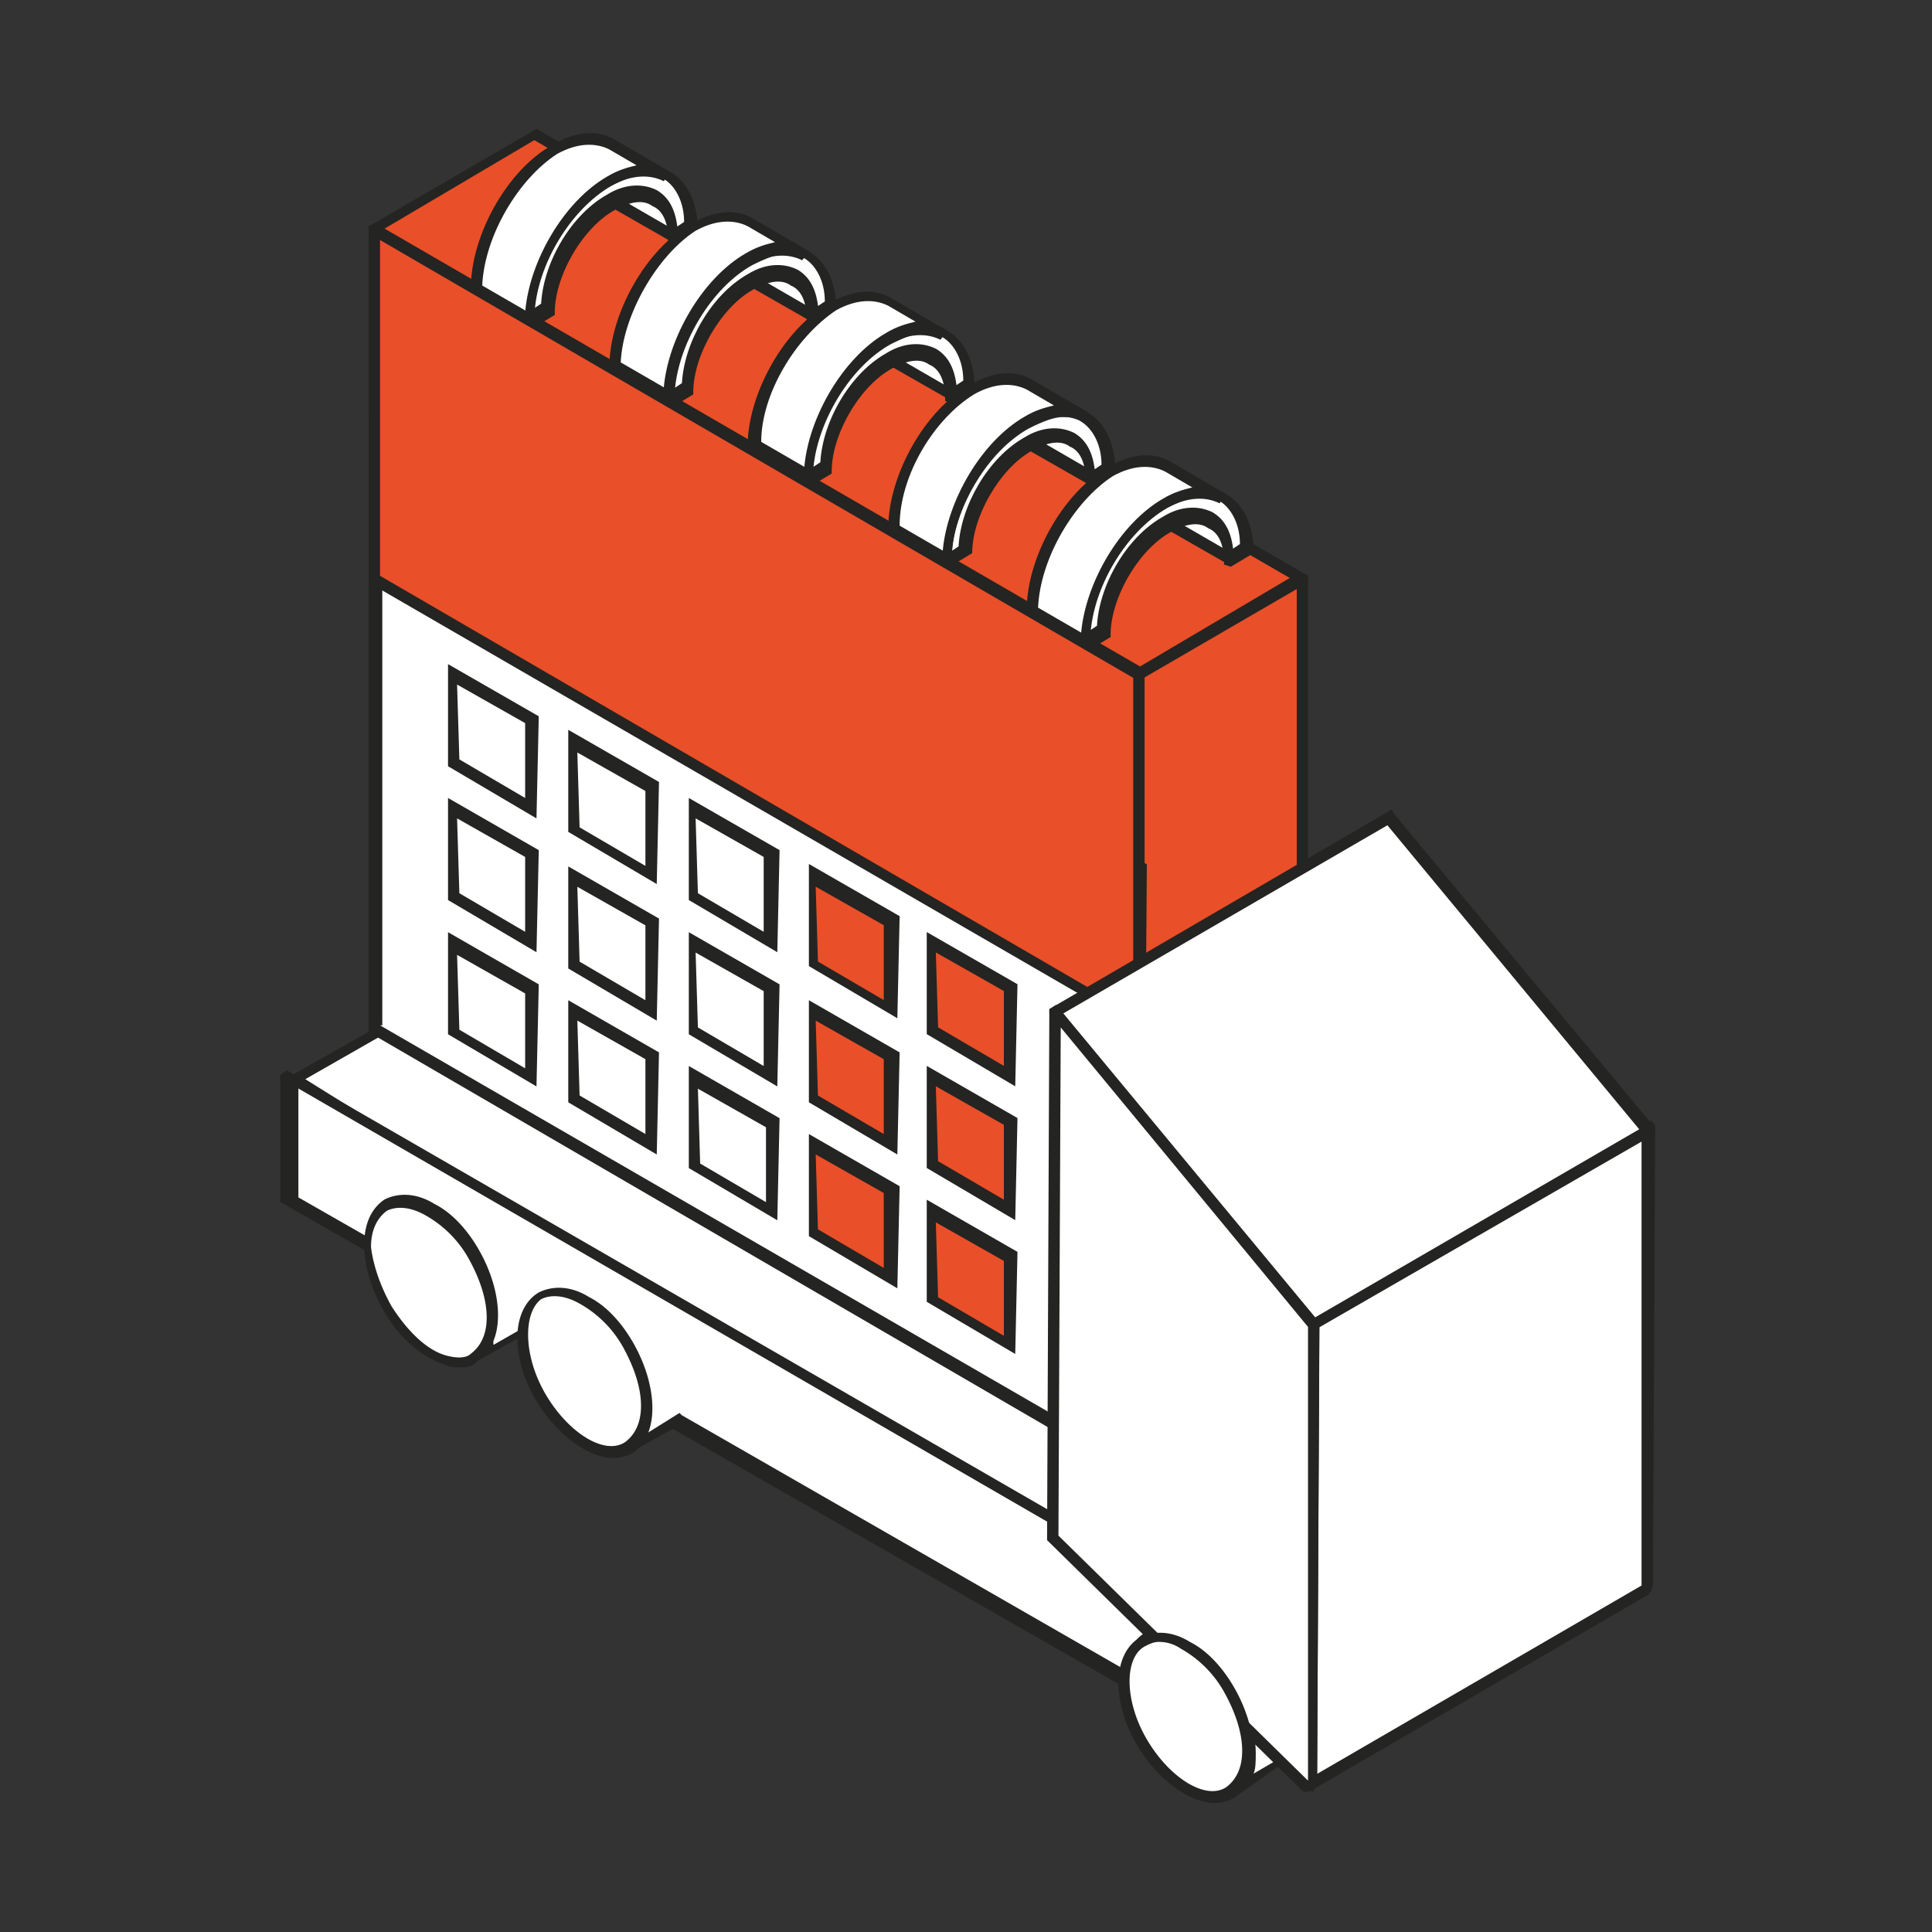 <svg xmlns="http://www.w3.org/2000/svg" width="60" height="60" fill="none"><rect width="100%" height="100%" fill="#333333" stroke="none"/><path fill="#fff" d="m38.437 41.343-4.369 7.75-24.941-15.57 9.23-5.285z"/><path fill="#242422" d="M34.141 49.297 8.848 33.515l9.582-5.425.07.07 20.22 13.176-.07.14zM9.481 33.515l24.52 15.289 4.227-7.468-19.869-12.894z"/><path fill="#fff" d="m38.222 55.643 1.831-1.057-.775-.493-.634-1.832c-.14-.352-.352-.634-.634-1.973L8.982 33.45v3.805l5.919 3.382c0 .634.211 1.268-.141 1.48l1.338-.776 3.453 2.114c-.705.704.352 1.268 0 1.48l1.338-.776L34.91 52.19c0-1.197.846-1.69 1.973-1.127 1.057.634 1.902 2.114 1.902 3.311 0 .635-.211 1.128-.563 1.269"/><path fill="#242422" d="m38.295 55.858-.212-.281c.282-.212.493-.564.493-1.128 0-1.197-.845-2.606-1.831-3.17-.494-.282-.916-.282-1.198-.141-.282.211-.493.564-.493 1.057v.282l-14.162-8.103-1.268.705-.212-.282v.07s-.07-.14-.07-.211c-.141-.211-.423-.634-.07-1.127L16.1 41.556l-1.268.705-.212-.282c.141-.07.07-.423.07-.775 0-.141-.07-.353-.07-.493l-5.918-3.382v-3.946l.211-.14 29.17 16.838v.07c.21.987.351 1.41.492 1.691.07.07.07.212.141.282l.564 1.762.986.563zm-2.326-5.213c.282 0 .635.07.987.281 1.127.635 2.043 2.185 2.043 3.523 0 .212 0 .494-.07.634l.845-.493-.564-.352-.634-1.902c0-.07-.07-.141-.07-.212-.141-.282-.282-.704-.493-1.69L9.267 33.805v3.382l5.918 3.382v.07c0 .14 0 .352.07.564 0 .211.07.352.07.563l.987-.563 3.735 2.254-.141.141c-.282.282-.212.564 0 .846 0 .07.07.14.07.14l1.127-.704.07.07 13.74 7.892c.07-.494.281-.916.634-1.128.07 0 .211-.07.422-.07"/><path fill="#fff" d="M12.013 40.637c-.775-1.268-.775-2.748 0-3.17.775-.423 1.973.282 2.748 1.55s.775 2.747 0 3.17-1.973-.282-2.748-1.55"/><path fill="#242422" d="M14.27 42.463c-.141 0-.282 0-.423-.07-.705-.211-1.48-.846-1.973-1.761-.352-.634-.564-1.34-.564-1.973 0-.634.212-1.127.635-1.41.422-.21.986-.21 1.55.142.563.282 1.057.845 1.409 1.48.352.633.563 1.338.563 1.972s-.21 1.127-.634 1.41c-.14.21-.352.21-.563.21m-2.114-1.902c.493.775 1.127 1.41 1.761 1.55.282.07.564.07.705-.07.282-.212.493-.564.493-1.128 0-.563-.211-1.197-.563-1.831a3.5 3.5 0 0 0-1.34-1.34c-.492-.28-.915-.28-1.197-.14-.282.211-.493.564-.493 1.127.07.564.282 1.198.634 1.832"/><path fill="#fff" d="M16.808 43.383c-.775-1.338-.775-2.748 0-3.17.775-.423 1.973.282 2.748 1.55s.775 2.748 0 3.17c-.775.493-1.973-.211-2.748-1.55"/><path fill="#242422" d="M19.062 45.28c-.775 0-1.762-.705-2.396-1.762-.845-1.409-.775-2.888.07-3.382.424-.21.987-.21 1.55.141.564.282 1.058.846 1.41 1.48s.564 1.339.564 1.973-.212 1.127-.635 1.409c-.14.07-.352.14-.563.14m-2.114-1.973c.705 1.198 1.832 1.902 2.466 1.48.282-.212.493-.564.493-1.128 0-.563-.211-1.197-.563-1.832a3.5 3.5 0 0 0-1.339-1.338c-.493-.282-.916-.282-1.198-.141-.563.422-.563 1.761.141 2.959"/><path fill="#242422" d="m16.705 43.257-.06.036.177.304.061-.035z"/><path fill="#E94F28" d="M40.408 18.02h-6.482v17.332h6.482z"/><path fill="#242422" d="M40.624 35.5H33.79V17.817h6.693l.141.07zm-6.482-.352h6.13v-16.98h-6.13z"/><path fill="#E94F28" d="M16.663 4.21 11.591 7.1l23.814 13.809 5.002-2.889z"/><path fill="#242422" d="m35.405 21.12-.07-.07L11.45 7.241V7.03L16.664 4l23.955 13.88v.211zM11.943 7.1l23.462 13.598 4.65-2.748L16.593 4.352z"/><path fill="#fff" d="M11.59 13.164v18.812l23.744 13.739.07-18.742z"/><path fill="#242422" d="m35.475 46.005-.282-.141-23.743-13.81V12.892l.282.14 23.884 13.81v.07zM11.802 31.843l23.392 13.528.07-18.319-23.391-13.598v18.39z"/><path fill="#E94F28" d="M35.405 20.91 11.59 7.103v10.85L35.334 31.76z"/><path fill="#242422" d="M35.546 32.043 11.45 18.093V7.03l.14-.07.071.07 23.885 13.81zM11.802 17.882 35.194 31.48V21.052L11.802 7.454z"/><path fill="#fff" d="M14.058 20.977v2.747l2.466 1.41v-2.748z"/><path fill="#242422" d="m16.661 25.416-2.747-1.62v-3.171l2.818 1.62zm-2.395-1.832 2.043 1.198v-2.325l-2.114-1.198z"/><path fill="#fff" d="M17.793 23.016v2.747l2.395 1.41.07-2.748z"/><path fill="#242422" d="m20.396 27.455-2.748-1.62v-3.17l2.818 1.62zM18 25.694l2.044 1.197v-2.325L17.93 23.37z"/><path fill="#fff" d="M21.529 25.133v2.748l2.395 1.409v-2.818z"/><path fill="#242422" d="m24.14 29.572-2.748-1.62v-3.17l2.818 1.62zm-2.466-1.832 2.043 1.198v-2.325l-2.114-1.198z"/><path fill="#E94F28" d="M25.261 27.176v2.748l2.396 1.409v-2.748z"/><path fill="#242422" d="m27.868 31.623-2.747-1.62v-3.171l2.818 1.62zm-2.466-1.761 2.044 1.197v-2.325l-2.114-1.197z"/><path fill="#E94F28" d="M28.921 29.29v2.747l2.466 1.409v-2.818z"/><path fill="#242422" d="m31.529 33.736-2.748-1.62v-3.17l2.818 1.62zm-2.396-1.831 2.043 1.197v-2.325l-2.113-1.198z"/><path fill="#fff" d="M14.058 25.133v2.748l2.466 1.409v-2.748z"/><path fill="#242422" d="m16.661 29.572-2.747-1.62v-3.17l2.818 1.62zm-2.395-1.832 2.043 1.198v-2.325l-2.114-1.198z"/><path fill="#fff" d="M17.793 27.18v2.747l2.465 1.41v-2.748z"/><path fill="#242422" d="m20.396 31.697-2.748-1.62v-3.17l2.818 1.62zM18 29.865l2.044 1.198v-2.325L17.93 27.54z"/><path fill="#fff" d="M21.529 29.293v2.748l2.395 1.409v-2.748z"/><path fill="#242422" d="m24.14 33.74-2.748-1.62v-3.17l2.818 1.62zm-2.466-1.832 2.043 1.198v-2.325l-2.114-1.198z"/><path fill="#E94F28" d="M25.261 31.336v2.748l2.396 1.409v-2.748z"/><path fill="#242422" d="m27.868 35.854-2.747-1.621v-3.17l2.818 1.62zm-2.466-1.832 2.044 1.197v-2.325l-2.114-1.197z"/><path fill="#E94F28" d="M28.921 33.445v2.748l2.466 1.41v-2.749z"/><path fill="#242422" d="m31.529 37.893-2.748-1.62v-3.171l2.818 1.62zm-2.396-1.832 2.043 1.197v-2.325l-2.113-1.197z"/><path fill="#fff" d="M14.058 29.293v2.748l2.466 1.409v-2.748z"/><path fill="#242422" d="m16.661 33.74-2.747-1.62v-3.17l2.818 1.62zm-2.395-1.761 2.043 1.198v-2.325l-2.114-1.198z"/><path fill="#fff" d="M17.793 31.336v2.818l2.465 1.339v-2.748z"/><path fill="#242422" d="m20.396 35.854-2.748-1.621v-3.17l2.818 1.62zM18 34.021l2.044 1.197v-2.325l-2.114-1.197z"/><path fill="#fff" d="M21.529 33.45v2.747l2.395 1.41.07-2.749z"/><path fill="#242422" d="m24.14 37.897-2.748-1.621v-3.17l2.818 1.62zm-2.396-1.762 2.044 1.198v-2.325l-2.114-1.198z"/><path fill="#E94F28" d="M25.261 35.492v2.818l2.396 1.34V36.9z"/><path fill="#242422" d="m27.868 40.01-2.747-1.62v-3.171l2.818 1.62zm-2.466-1.832 2.044 1.198V37.05l-2.114-1.198z"/><path fill="#E94F28" d="m28.921 37.61.07 2.747 2.396 1.41v-2.748z"/><path fill="#242422" d="m31.529 42.049-2.748-1.62v-3.171l2.818 1.62zm-2.396-1.762 2.043 1.198V39.16l-2.113-1.198z"/><path fill="#fff" d="m20.328 6.12-1.69-.987c.352.211.563.634.563 1.268l1.691.986c0-.634-.211-1.056-.564-1.268"/><path fill="#242422" d="M20.892 7.529 18.92 6.4l.07-.07c0-.493-.14-.916-.422-1.057l.212-.282 1.69.987c.423.21.634.704.634 1.409v.07zm-1.48-1.269 1.34.775c-.071-.352-.212-.634-.424-.775l-.915-.563c-.07.211 0 .352 0 .563"/><path fill="#fff" d="M18.994 5.62c-1.41.775-2.466 2.748-2.466 4.298l.564-.353c0-1.197.845-2.747 1.902-3.311 1.057-.634 1.973-.141 1.973 1.127l.563-.352c-.07-1.55-1.197-2.184-2.536-1.41"/><path fill="#242422" d="M16.313 9.993v-.07c0-1.621 1.128-3.664 2.537-4.44.704-.422 1.409-.493 1.972-.14.494.282.846.916.846 1.761v.07l-.705.423-.211-.07v-.07c0-.494-.141-.917-.493-1.057-.282-.212-.705-.141-1.198.14-.986.564-1.832 2.044-1.832 3.171v.07l-.704.423zm3.734-4.58c-.281 0-.634.141-1.056.352-1.269.705-2.255 2.396-2.396 3.805l.211-.14c.07-1.269.916-2.749 2.044-3.383.563-.352 1.127-.352 1.55-.14.352.21.563.563.634 1.127l.211-.141c0-.634-.282-1.128-.634-1.339a1.3 1.3 0 0 0-.564-.14"/><path fill="#fff" d="M17.305 4.638c.704-.423 1.338-.423 1.761-.14l1.69.986c-.422-.282-1.056-.212-1.76.14-1.41.776-2.466 2.748-2.466 4.298l-1.691-.986c0-1.55 1.056-3.523 2.466-4.298"/><path fill="#242422" d="m16.667 10.206-.352-.211-1.691-.987v-.07c0-1.62 1.127-3.664 2.536-4.439.705-.422 1.41-.493 1.973-.14l1.69.986-.21.282c-.423-.212-.987-.212-1.621.14-1.339.775-2.396 2.607-2.396 4.157zm-1.69-1.338 1.338.775c.14-1.55 1.197-3.382 2.536-4.157.352-.212.634-.282.916-.353l-.845-.493c-.423-.211-.987-.211-1.62.141-1.199.775-2.255 2.537-2.326 4.087"/><path fill="#fff" d="m24.625 8.584-1.69-.986c.352.211.563.634.563 1.268l1.69.986c0-.634-.21-1.127-.563-1.268"/><path fill="#242422" d="M25.193 9.986 23.22 8.858l.07-.07c0-.493-.14-.916-.422-1.057l.211-.282 1.691.987c.423.211.634.704.634 1.409v.07zm-1.48-1.269 1.339.775c-.07-.352-.211-.634-.423-.775l-.916-.563z"/><path fill="#fff" d="M23.29 8.018c-1.408.775-2.465 2.748-2.465 4.298l.564-.352c0-1.198.845-2.748 1.902-3.312 1.057-.634 1.973-.14 1.973 1.128l.563-.353c-.07-1.55-1.197-2.184-2.536-1.409"/><path fill="#242422" d="M20.614 12.462v-.07c0-1.621 1.127-3.665 2.536-4.44.705-.422 1.41-.493 1.973-.14.493.281.846.915.846 1.76v.071l-.705.423-.211-.07v-.07c0-.494-.141-.917-.494-1.058-.281-.211-.704-.14-1.197.141-.987.564-1.832 2.043-1.832 3.17v.071l-.705.423zm3.805-4.58c-.282 0-.634.14-1.057.352-1.268.705-2.255 2.396-2.396 3.805l.212-.141c.07-1.268.916-2.748 2.043-3.382.564-.352 1.127-.352 1.55-.14.352.21.563.563.634 1.126l.211-.14c0-.635-.282-1.128-.634-1.34-.211-.07-.352-.14-.563-.14"/><path fill="#fff" d="M21.601 7.103c.705-.423 1.34-.423 1.762-.141l1.69.986c-.422-.281-1.056-.211-1.76.141-1.41.775-2.467 2.748-2.467 4.298l-1.69-.986c0-1.62 1.127-3.523 2.465-4.298"/><path fill="#242422" d="m20.968 12.663-.352-.211-1.691-.986v-.071c0-1.62 1.127-3.664 2.536-4.439.705-.422 1.41-.493 1.973-.14l1.69.986-.21.282c-.423-.212-.987-.212-1.621.14-1.339.776-2.396 2.607-2.396 4.157zm-1.691-1.409 1.338.775c.141-1.55 1.198-3.382 2.537-4.157.352-.211.634-.282.916-.352l-.846-.493c-.422-.212-.986-.212-1.62.14-1.198.776-2.255 2.608-2.325 4.087"/><path fill="#fff" d="m28.994 11.053-1.69-.987c.352.212.563.634.563 1.269l1.691.986c0-.634-.211-1.057-.564-1.268"/><path fill="#242422" d="m29.558 12.454-1.973-1.127.07-.07c0-.494-.14-.916-.422-1.057l.212-.282 1.69.986c.423.212.635.705.635 1.41v.07zm-1.55-1.268 1.339.775c-.07-.352-.212-.634-.423-.775l-.916-.563z"/><path fill="#fff" d="M27.59 10.553c-1.41.775-2.466 2.748-2.466 4.298l.563-.352c0-1.198.846-2.748 1.903-3.312 1.057-.634 1.973-.14 1.973 1.128l.563-.353c0-1.55-1.127-2.254-2.536-1.409"/><path fill="#242422" d="M24.913 14.919v-.07c0-1.621 1.127-3.665 2.536-4.44.705-.422 1.41-.493 1.973-.14.493.281.845.915.845 1.76v.071l-.704.423-.211-.07v-.07c0-.494-.141-.917-.494-1.058-.282-.211-.704-.14-1.197.141-.987.564-1.832 2.043-1.832 3.17v.071l-.705.423zm3.804-4.58c-.281 0-.634.14-1.056.352-1.269.705-2.255 2.396-2.396 3.805l.212-.141c.07-1.268.915-2.748 2.043-3.382.563-.352 1.127-.352 1.55-.14.352.21.563.563.634 1.127l.211-.141c0-.635-.282-1.128-.634-1.34a1.3 1.3 0 0 0-.564-.14"/><path fill="#fff" d="M25.898 9.572c.705-.423 1.339-.423 1.762-.141l1.69.986c-.422-.282-1.056-.211-1.76.141-1.41.775-2.467 2.748-2.467 4.298l-1.69-.986c0-1.621 1.127-3.523 2.465-4.298"/><path fill="#242422" d="m25.26 15.132-.352-.211-1.69-.987v-.07c0-1.62 1.127-3.664 2.536-4.439.704-.423 1.409-.493 1.973-.14l1.69.986-.21.281c-.424-.211-.987-.211-1.621.141-1.339.775-2.396 2.607-2.396 4.157zm-1.62-1.41 1.339.776c.14-1.55 1.198-3.382 2.536-4.157.353-.211.634-.282.916-.352l-.845-.493c-.423-.212-.987-.212-1.62.14-1.269.846-2.326 2.607-2.326 4.087"/><path fill="#fff" d="m33.291 13.588-1.69-.986c.352.21.563.634.563 1.268l1.69.986c0-.634-.21-1.057-.563-1.268"/><path fill="#242422" d="m33.855 15.072-1.973-1.128.07-.07c0-.493-.14-.916-.422-1.057l.211-.282 1.691.986c.423.212.634.705.634 1.41V15zm-1.48-1.34 1.34.776c-.071-.352-.212-.634-.424-.775l-.915-.564a.78.78 0 0 0 0 .564"/><path fill="#fff" d="M31.887 13.089c-1.41.775-2.466 2.747-2.466 4.297l.563-.352c0-1.198.846-2.748 1.903-3.311 1.056-.634 1.972-.141 1.972 1.127l.564-.352c0-1.55-1.127-2.184-2.536-1.41"/><path fill="#242422" d="M29.276 17.462v-.07c0-1.621 1.127-3.665 2.537-4.44.704-.422 1.409-.493 1.972-.14.494.281.846.915.846 1.76v.071l-.705.423-.211-.07v-.07c0-.494-.141-.917-.493-1.058-.282-.211-.705-.14-1.198.141-.986.564-1.832 2.043-1.832 3.17l-.704.424zm3.734-4.51c-.282 0-.634.141-1.057.353-1.268.704-2.254 2.395-2.395 3.804l.211-.14c.07-1.269.916-2.748 2.044-3.383.563-.352 1.127-.352 1.55-.14.352.211.563.563.634 1.127l.211-.141c0-.634-.282-1.127-.634-1.339-.141-.14-.352-.14-.564-.14"/><path fill="#fff" d="M30.265 12.103c.704-.423 1.338-.423 1.761-.141l1.691.986c-.423-.281-1.057-.211-1.761.141-1.41.775-2.466 2.748-2.466 4.298l-1.691-.986c-.07-1.55 1.057-3.523 2.466-4.298"/><path fill="#242422" d="m29.63 17.663-.352-.211-1.691-.987v-.07c0-1.62 1.127-3.664 2.536-4.439.705-.422 1.41-.493 1.973-.14l1.69.986-.21.282c-.423-.212-.987-.212-1.621.14-1.339.775-2.396 2.607-2.396 4.157zm-1.691-1.338 1.339.775c.14-1.55 1.197-3.382 2.536-4.157.352-.212.634-.282.916-.353l-.845-.493c-.423-.211-.987-.211-1.621.141-1.268.775-2.325 2.537-2.325 4.087"/><path fill="#fff" d="m37.59 16.123-1.691-.986c.352.211.564.634.564 1.268l1.69.986c0-.634-.21-1.056-.563-1.268"/><path fill="#242422" d="m38.154 17.533-1.973-1.128.07-.07c0-.493-.14-.916-.422-1.057l.211-.282 1.691.986c.423.212.634.705.634 1.41v.07zm-1.48-1.269 1.339.775c-.07-.352-.212-.634-.423-.775l-.916-.563c-.07.211 0 .352 0 .563"/><path fill="#fff" d="M36.256 15.624c-1.41.775-2.466 2.748-2.466 4.298l.563-.353c0-1.197.846-2.747 1.903-3.311 1.056-.634 1.972-.141 1.972 1.127l.564-.352c-.07-1.55-1.198-2.184-2.536-1.41"/><path fill="#242422" d="M33.575 19.997v-.07c0-1.621 1.127-3.664 2.536-4.44.705-.422 1.41-.493 1.973-.14.493.282.845.916.845 1.761v.07l-.704.423-.212-.07v-.07c0-.494-.14-.917-.493-1.057-.282-.212-.704-.141-1.197.14-.987.564-1.832 2.044-1.832 3.17v.071l-.705.423zm3.734-4.58c-.282 0-.634.141-1.057.352-1.268.705-2.254 2.396-2.395 3.805l.211-.14c.07-1.27.916-2.749 2.043-3.383.564-.352 1.128-.352 1.55-.14.352.21.564.563.634 1.127l.212-.141c0-.634-.282-1.128-.634-1.339a1.3 1.3 0 0 0-.564-.14"/><path fill="#fff" d="M34.566 14.642c.705-.423 1.339-.423 1.762-.14l1.69.986c-.422-.282-1.056-.212-1.76.14-1.41.775-2.467 2.748-2.467 4.298l-1.69-.986c0-1.55 1.056-3.523 2.465-4.298"/><path fill="#242422" d="m33.929 20.21-.353-.21-1.69-.987v-.07c0-1.62 1.127-3.664 2.536-4.439.704-.422 1.409-.493 1.973-.14l1.69.986-.21.281c-.424-.21-.987-.21-1.621.141-1.339.775-2.396 2.607-2.396 4.157zm-1.691-1.339 1.338.775c.141-1.55 1.198-3.381 2.537-4.156.352-.212.634-.282.916-.353l-.846-.493c-.423-.211-.986-.211-1.62.141-1.198.775-2.255 2.536-2.325 4.086"/><path fill="#fff" d="m40.76 55.22.071-14.16L51.258 35l-.07 14.162c0 .07 0 .14-.07.21l-10.428 6.06c0-.07.07-.14.07-.211"/><path fill="#242422" d="m40.765 55.581-.212-.352.07-14.232.071-.07 10.569-6.13.14.14-.07 14.233a.54.54 0 0 1-.14.352zm.211-14.373-.07 13.88L50.98 49.24V35.36z"/><path fill="#fff" d="m43.16 25.348 8.033 9.723-10.428 6.059-8.032-9.723z"/><path fill="#242422" d="m40.762 41.342-.071-.141-8.102-9.723v-.141l10.638-6.2.07.14 7.962 9.583.141.14v.212zm-7.75-9.864 7.82 9.44 10.075-5.847-7.82-9.441z"/><path fill="#fff" d="m32.659 47.76.07-16.346 8.032 9.723-.07 14.161c0 .212-.141.282-.282.141z"/><path fill="#242422" d="M40.62 55.651c-.07 0-.14 0-.21-.07l-7.892-7.75v-.07l.07-16.417.212-.14 8.173 9.863v.07l-.07 14.162c0 .14-.07.282-.141.352-.07-.07-.141 0-.141 0m-7.75-7.961 7.75 7.609V41.208l-7.679-9.3z"/><path fill="#fff" d="M35.477 54.098c-.775-1.268-.775-2.748 0-3.17.775-.423 1.972.281 2.747 1.55.775 1.268.775 2.747 0 3.17-.775.493-1.972-.211-2.747-1.55"/><path fill="#242422" d="M37.73 55.995c-.774 0-1.76-.705-2.395-1.762-.845-1.409-.775-2.889.07-3.382.423-.211.987-.211 1.55.141.564.282 1.057.846 1.41 1.48.352.634.563 1.338.563 1.972 0 .635-.211 1.128-.634 1.41-.14.07-.352.14-.563.14m-1.76-5.003c-.142 0-.283.07-.423.141-.635.352-.635 1.691.07 2.889s1.832 1.902 2.466 1.48c.282-.212.493-.564.493-1.128s-.211-1.198-.564-1.832a3.5 3.5 0 0 0-1.338-1.338 1.2 1.2 0 0 0-.705-.212"/></svg>
